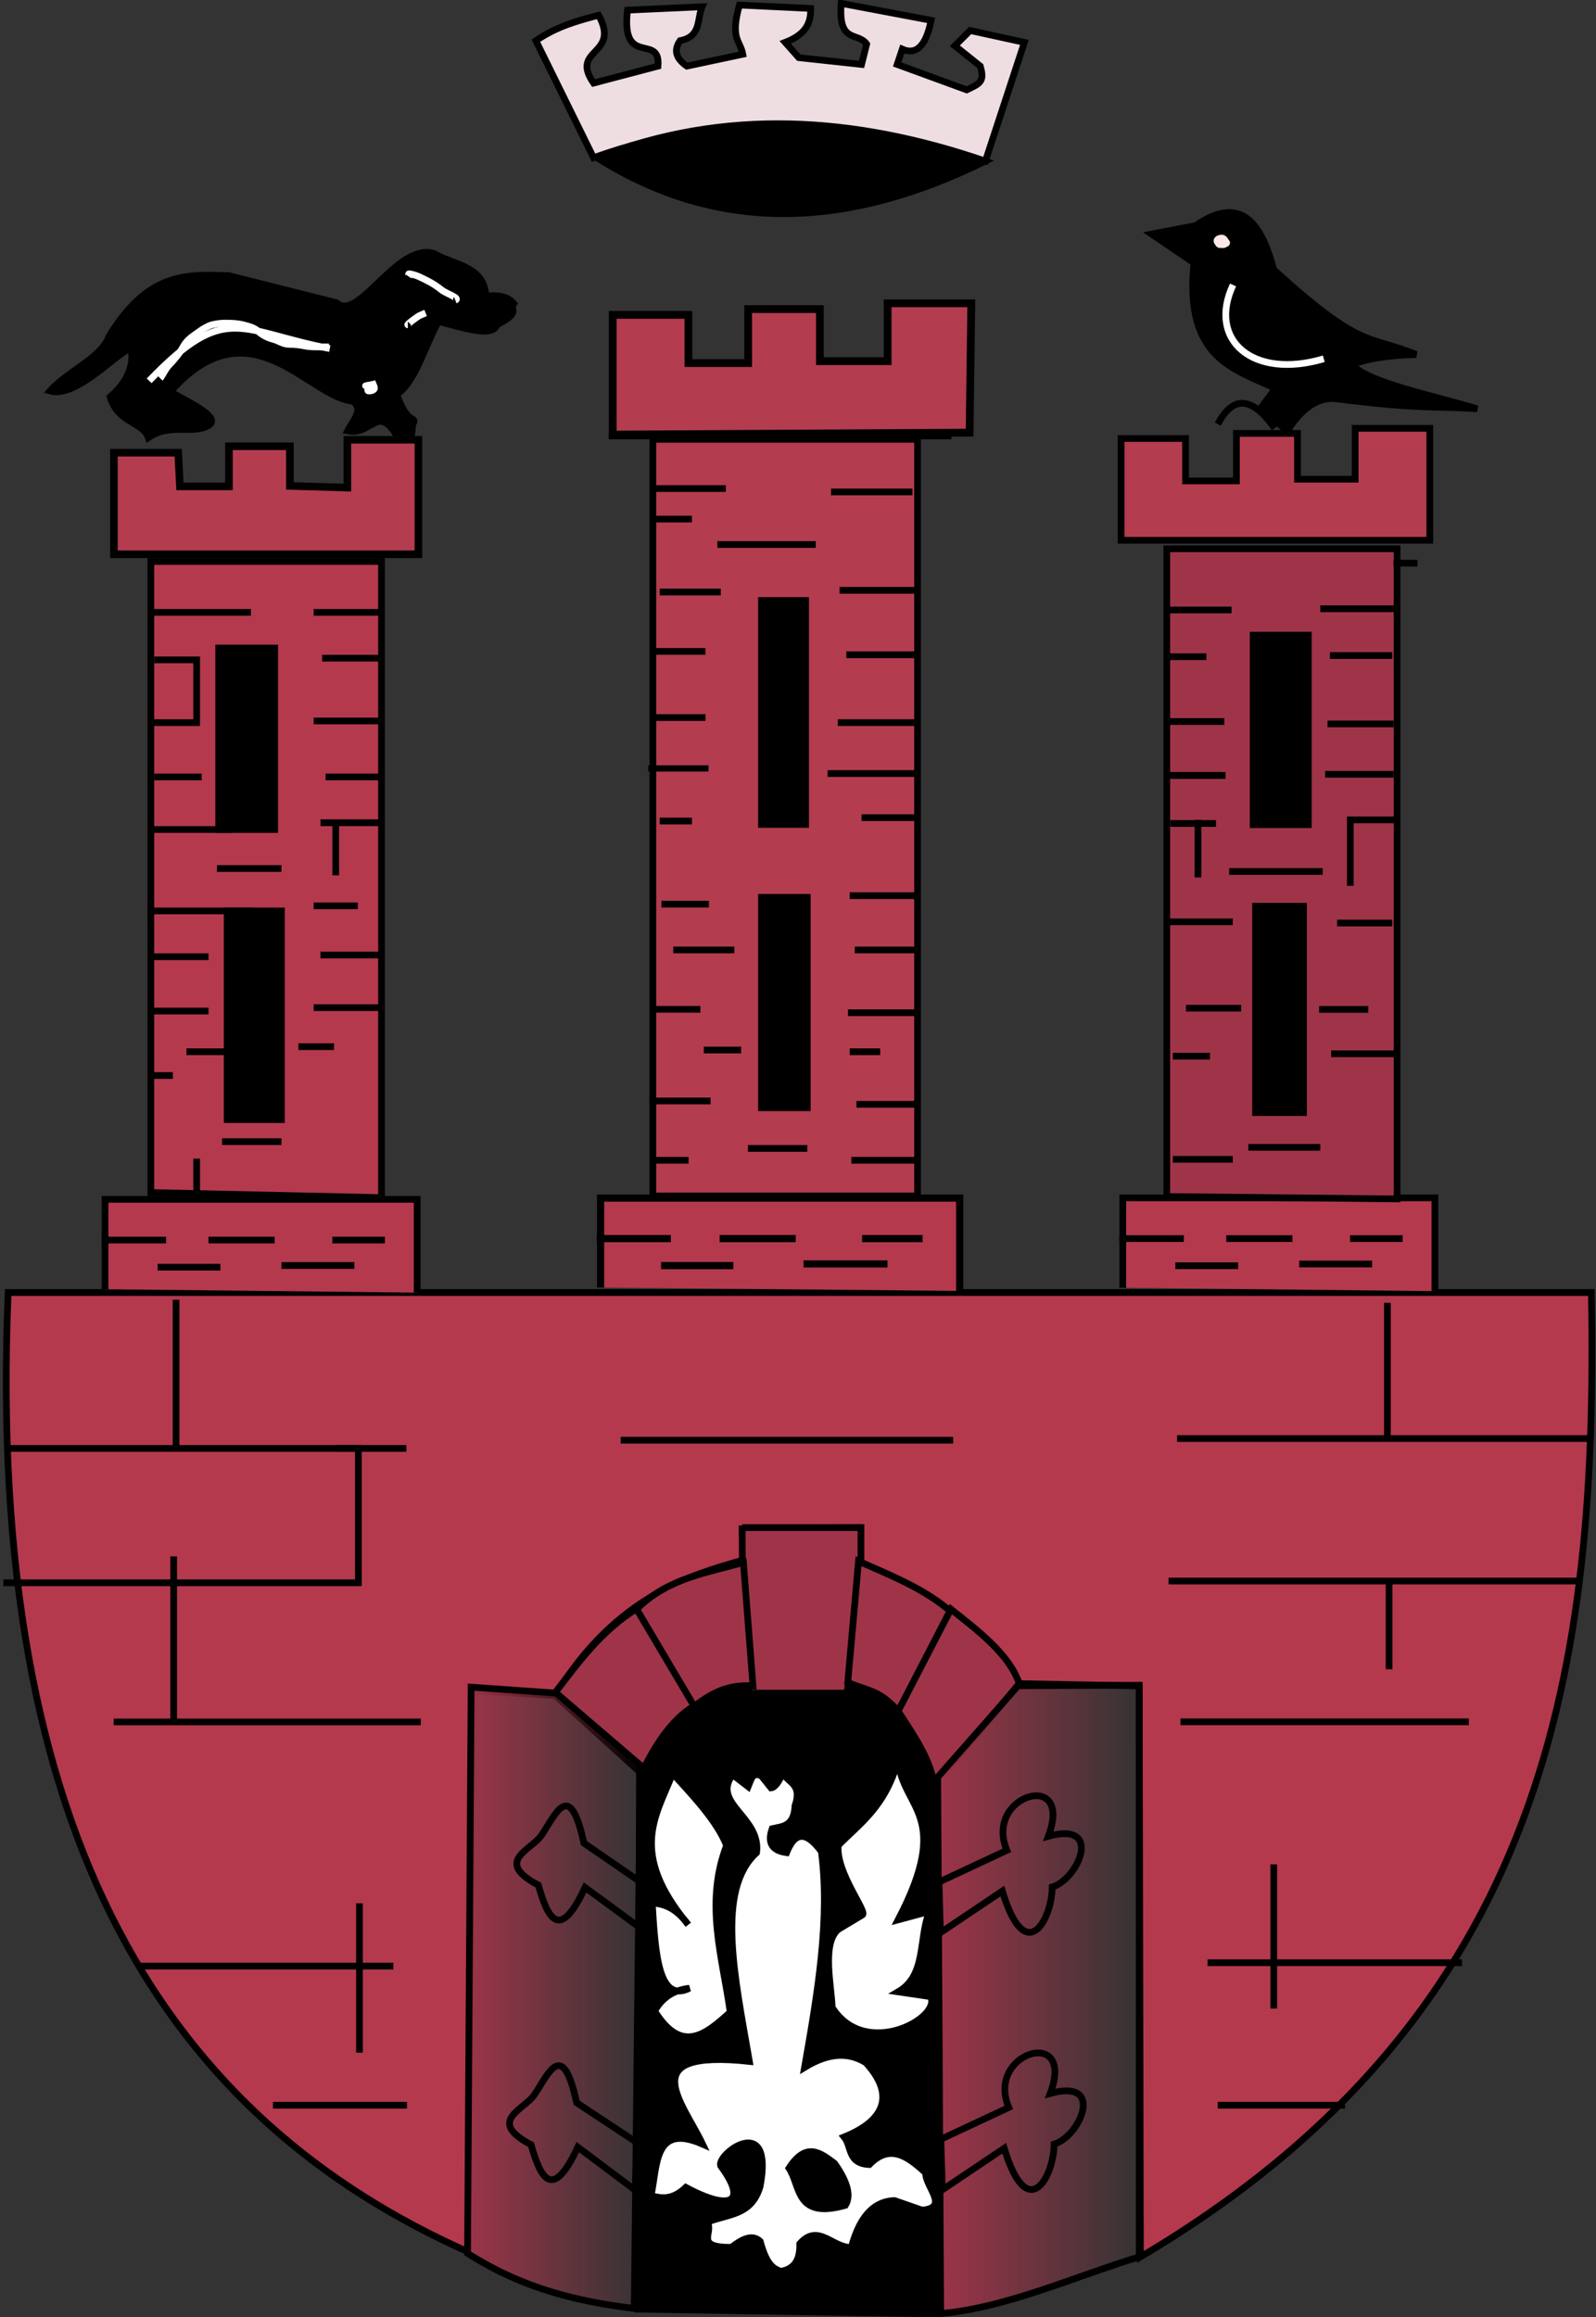 <?xml version="1.0" encoding="UTF-8" standalone="no"?>
<!-- Created with Inkscape (http://www.inkscape.org/) -->
<svg
   xmlns:dc="http://purl.org/dc/elements/1.1/"
   xmlns:cc="http://creativecommons.org/ns#"
   xmlns:rdf="http://www.w3.org/1999/02/22-rdf-syntax-ns#"
   xmlns:svg="http://www.w3.org/2000/svg"
   xmlns="http://www.w3.org/2000/svg"
   xmlns:xlink="http://www.w3.org/1999/xlink"
   xmlns:sodipodi="http://sodipodi.sourceforge.net/DTD/sodipodi-0.dtd"
   xmlns:inkscape="http://www.inkscape.org/namespaces/inkscape"
   width="237.615"
   height="344.968"
   id="svg2"
   sodipodi:version="0.32"
   inkscape:version="0.46"
   version="1.0"
   sodipodi:docname="Czest IIRP.svg"
   inkscape:output_extension="org.inkscape.output.svg.inkscape">
  <rect width="100%" height="100%" fill="#333333" stroke="none"/>
  <defs
     id="defs4">
    <linearGradient
       inkscape:collect="always"
       id="linearGradient3382">
      <stop
         style="stop-color:#9f3449;stop-opacity:1;"
         offset="0"
         id="stop3384" />
      <stop
         style="stop-color:#9f3449;stop-opacity:0;"
         offset="1"
         id="stop3386" />
    </linearGradient>
    <linearGradient
       id="linearGradient3374">
      <stop
         style="stop-color:#9f3449;stop-opacity:1;"
         offset="0"
         id="stop3376" />
      <stop
         style="stop-color:#9f3449;stop-opacity:0;"
         offset="1"
         id="stop3378" />
    </linearGradient>
    <inkscape:perspective
       sodipodi:type="inkscape:persp3d"
       inkscape:vp_x="0 : 526.18109 : 1"
       inkscape:vp_y="0 : 1000 : 0"
       inkscape:vp_z="744.09448 : 526.18109 : 1"
       inkscape:persp3d-origin="372.04724 : 350.78739 : 1"
       id="perspective10" />
    <inkscape:perspective
       id="perspective2390"
       inkscape:persp3d-origin="372.04724 : 350.78739 : 1"
       inkscape:vp_z="744.09448 : 526.18109 : 1"
       inkscape:vp_y="0 : 1000 : 0"
       inkscape:vp_x="0 : 526.18109 : 1"
       sodipodi:type="inkscape:persp3d" />
    <linearGradient
       inkscape:collect="always"
       xlink:href="#linearGradient3374"
       id="linearGradient3380"
       x1="85.036"
       y1="314.232"
       x2="111.75"
       y2="314.232"
       gradientUnits="userSpaceOnUse" />
    <linearGradient
       inkscape:collect="always"
       xlink:href="#linearGradient3382"
       id="linearGradient3388"
       x1="294.536"
       y1="474.805"
       x2="325.536"
       y2="474.805"
       gradientUnits="userSpaceOnUse" />
    <linearGradient
       inkscape:collect="always"
       xlink:href="#linearGradient3374"
       id="linearGradient3816"
       gradientUnits="userSpaceOnUse"
       x1="85.036"
       y1="314.232"
       x2="111.75"
       y2="314.232"
       gradientTransform="translate(-351.315,230.637)" />
    <linearGradient
       inkscape:collect="always"
       xlink:href="#linearGradient3382"
       id="linearGradient3818"
       gradientUnits="userSpaceOnUse"
       x1="294.536"
       y1="474.805"
       x2="325.536"
       y2="474.805"
       gradientTransform="translate(-490.815,70.346)" />
  </defs>
  <sodipodi:namedview
     id="base"
     pagecolor="#ffffff"
     bordercolor="#666666"
     borderopacity="1.0"
     gridtolerance="10000"
     guidetolerance="10"
     objecttolerance="10"
     inkscape:pageopacity="0.0"
     inkscape:pageshadow="2"
     inkscape:zoom="0.35"
     inkscape:cx="375"
     inkscape:cy="520"
     inkscape:document-units="px"
     inkscape:current-layer="layer1"
     showgrid="false" />
  <g
     inkscape:label="Layer 1"
     inkscape:groupmode="layer"
     id="layer1"
     transform="translate(335.386,-247.371)">
    <path
       sodipodi:type="arc"
       style="opacity:1;fill:#000000;fill-opacity:1;fill-rule:evenodd;stroke:#000000;stroke-width:1;stroke-miterlimit:11.7;stroke-dasharray:none;stroke-opacity:1"
       id="path3398"
       sodipodi:cx="131.78572"
       sodipodi:cy="300.03571"
       sodipodi:rx="0"
       sodipodi:ry="0.89285713"
       d="M 131.786,300.036 A 0,0.893 0 1 1 131.786,299.35"
       transform="translate(139.5,160.291)"
       sodipodi:start="0"
       sodipodi:end="5.4071272"
       sodipodi:open="true" />
    <path
       style="fill:#000000;fill-opacity:1;fill-rule:evenodd;stroke:#000000;stroke-width:1px;stroke-linecap:butt;stroke-linejoin:miter;stroke-opacity:1"
       d="M -240.366,591.125 L -195.724,591.839 L -196.259,512.285 C -199.482,501.311 -208.375,496.008 -214.474,487.91 C -223.213,495.068 -233.457,497.551 -240.188,510.946 L -240.366,591.125 z"
       id="path3410"
       sodipodi:nodetypes="cccccc" />
    <path
       style="fill:#b4394d;fill-opacity:1;fill-rule:evenodd;stroke:#000000;stroke-width:1px;stroke-linecap:butt;stroke-linejoin:miter;stroke-opacity:1"
       d="M -265.6,582.637 C -309.687,563.041 -337.591,522.084 -334.172,439.78 L -98.458,439.78 C -97.486,494.713 -104.541,547.215 -165.6,583.351 L -165.779,498.351 L -184.172,497.994 C -185.184,493.555 -197.317,483.898 -207.743,479.78 L -207.743,474.78 L -224.886,474.958 L -224.708,479.601 C -232.138,481.729 -243.62,484.777 -252.743,499.78 L -264.886,499.065 L -265.6,582.637 z"
       id="path3518"
       sodipodi:nodetypes="ccccccccccccc" />
    <path
       style="fill:none;fill-rule:evenodd;stroke:#000000;stroke-width:1px;stroke-linecap:butt;stroke-linejoin:miter;stroke-opacity:1"
       d="M -334.886,482.994 L -282.029,482.994 L -282.029,462.994 L -334.172,462.994 L -333.1,462.994"
       id="path3520" />
    <path
       style="fill:none;fill-rule:evenodd;stroke:#000000;stroke-width:1px;stroke-linecap:butt;stroke-linejoin:miter;stroke-opacity:1"
       d="M -309.172,440.851 L -309.172,463.351"
       id="path3522" />
    <path
       style="fill:none;fill-rule:evenodd;stroke:#000000;stroke-width:1px;stroke-linecap:butt;stroke-linejoin:miter;stroke-opacity:1"
       d="M -274.886,462.994 L -285.243,462.994"
       id="path3524" />
    <path
       style="fill:none;fill-rule:evenodd;stroke:#000000;stroke-width:1px;stroke-linecap:butt;stroke-linejoin:miter;stroke-opacity:1"
       d="M -309.529,479.065 L -309.529,503.351"
       id="path3526" />
    <path
       style="fill:none;fill-rule:evenodd;stroke:#000000;stroke-width:1px;stroke-linecap:butt;stroke-linejoin:miter;stroke-opacity:1"
       d="M -318.458,503.708 L -272.743,503.708"
       id="path3528" />
    <path
       style="fill:none;fill-rule:evenodd;stroke:#000000;stroke-width:1px;stroke-linecap:butt;stroke-linejoin:miter;stroke-opacity:1"
       d="M -314.949,540.058 L -276.816,540.058"
       id="path3530" />
    <path
       style="fill:none;fill-rule:evenodd;stroke:#000000;stroke-width:1px;stroke-linecap:butt;stroke-linejoin:miter;stroke-opacity:1"
       d="M -281.867,530.714 L -281.867,552.937"
       id="path3532" />
    <path
       style="fill:none;fill-rule:evenodd;stroke:#000000;stroke-width:1px;stroke-linecap:butt;stroke-linejoin:miter;stroke-opacity:1"
       d="M -294.746,560.766 L -274.796,560.766"
       id="path3534" />
    <path
       style="fill:none;fill-rule:evenodd;stroke:#000000;stroke-width:1px;stroke-linecap:butt;stroke-linejoin:miter;stroke-opacity:1"
       d="M -242.976,461.771 L -193.478,461.771"
       id="path3536" />
    <path
       style="fill:none;fill-rule:evenodd;stroke:#000000;stroke-width:1px;stroke-linecap:butt;stroke-linejoin:miter;stroke-opacity:1"
       d="M -98.271,461.519 L -160.143,461.519"
       id="path3538" />
    <path
       style="fill:none;fill-rule:evenodd;stroke:#000000;stroke-width:1px;stroke-linecap:butt;stroke-linejoin:miter;stroke-opacity:1"
       d="M -161.406,482.732 L -99.787,482.732"
       id="path3540" />
    <path
       style="fill:none;fill-rule:evenodd;stroke:#000000;stroke-width:1px;stroke-linecap:butt;stroke-linejoin:miter;stroke-opacity:1"
       d="M -159.638,503.692 L -116.707,503.692"
       id="path3542" />
    <path
       style="fill:none;fill-rule:evenodd;stroke:#000000;stroke-width:1px;stroke-linecap:butt;stroke-linejoin:miter;stroke-opacity:1"
       d="M -128.576,495.864 L -128.576,482.479"
       id="path3544" />
    <path
       style="fill:none;fill-rule:evenodd;stroke:#000000;stroke-width:1px;stroke-linecap:butt;stroke-linejoin:miter;stroke-opacity:1"
       d="M -128.829,461.266 L -128.829,441.316"
       id="path3546" />
    <path
       style="fill:none;fill-rule:evenodd;stroke:#000000;stroke-width:1px;stroke-linecap:butt;stroke-linejoin:miter;stroke-opacity:1"
       d="M -145.749,524.906 L -145.749,546.371"
       id="path3548" />
    <path
       style="fill:none;fill-rule:evenodd;stroke:#000000;stroke-width:1px;stroke-linecap:butt;stroke-linejoin:miter;stroke-opacity:1"
       d="M -155.598,539.553 L -117.717,539.553"
       id="path3550" />
    <path
       style="fill:none;fill-rule:evenodd;stroke:#000000;stroke-width:1px;stroke-linecap:butt;stroke-linejoin:miter;stroke-opacity:1"
       d="M -154.082,560.766 L -135.142,560.766"
       id="path3552" />
    <path
       style="fill:#b4394d;fill-opacity:1;fill-rule:evenodd;stroke:#000000;stroke-width:1px;stroke-linecap:butt;stroke-linejoin:miter;stroke-opacity:1"
       d="M -319.747,439.295 L -319.747,425.911 L -273.28,425.911 L -273.28,439.8"
       id="path3554" />
    <path
       style="fill:none;fill-rule:evenodd;stroke:#000000;stroke-width:1px;stroke-linecap:butt;stroke-linejoin:miter;stroke-opacity:1"
       d="M -320.252,431.972 L -310.656,431.972"
       id="path3556" />
    <path
       style="fill:none;fill-rule:evenodd;stroke:#000000;stroke-width:1px;stroke-linecap:butt;stroke-linejoin:miter;stroke-opacity:1"
       d="M -304.343,431.972 L -294.494,431.972"
       id="path3558" />
    <path
       style="fill:none;fill-rule:evenodd;stroke:#000000;stroke-width:1px;stroke-linecap:butt;stroke-linejoin:miter;stroke-opacity:1"
       d="M -285.907,431.972 L -278.079,431.972"
       id="path3560" />
    <path
       style="fill:none;fill-rule:evenodd;stroke:#000000;stroke-width:1px;stroke-linecap:butt;stroke-linejoin:miter;stroke-opacity:1"
       d="M -293.483,435.76 L -282.624,435.76"
       id="path3562" />
    <path
       style="fill:none;fill-rule:evenodd;stroke:#000000;stroke-width:1px;stroke-linecap:butt;stroke-linejoin:miter;stroke-opacity:1"
       d="M -311.919,436.012 L -302.575,436.012"
       id="path3564" />
    <path
       style="fill:#b4394d;fill-opacity:1;fill-rule:evenodd;stroke:#000000;stroke-width:1px;stroke-linecap:butt;stroke-linejoin:miter;stroke-opacity:1"
       d="M -312.929,424.901 L -312.929,330.956 L -278.584,330.956 L -278.584,425.658 L -312.929,424.901 z"
       id="path3566" />
    <rect
       style="opacity:1;fill:#000000;fill-opacity:1;fill-rule:evenodd;stroke:#000000;stroke-width:1;stroke-miterlimit:11.7;stroke-dasharray:none;stroke-opacity:1"
       id="rect3568"
       width="8.334"
       height="27.022"
       x="-302.827"
       y="343.836" />
    <rect
       style="opacity:1;fill:#000000;fill-opacity:1;fill-rule:evenodd;stroke:#000000;stroke-width:1;stroke-miterlimit:11.7;stroke-dasharray:none;stroke-opacity:1"
       id="rect3570"
       width="8.081"
       height="31.062"
       x="-301.565"
       y="382.979" />
    <path
       style="fill:none;fill-rule:evenodd;stroke:#000000;stroke-width:1px;stroke-linecap:butt;stroke-linejoin:miter;stroke-opacity:1"
       d="M -297.777,382.979 L -313.434,382.979"
       id="path3572" />
    <path
       style="fill:none;fill-rule:evenodd;stroke:#000000;stroke-width:1px;stroke-linecap:butt;stroke-linejoin:miter;stroke-opacity:1"
       d="M -312.676,389.798 L -304.343,389.798"
       id="path3574" />
    <path
       style="fill:none;fill-rule:evenodd;stroke:#000000;stroke-width:1px;stroke-linecap:butt;stroke-linejoin:miter;stroke-opacity:1"
       d="M -304.343,397.879 L -312.929,397.879"
       id="path3576" />
    <path
       style="fill:none;fill-rule:evenodd;stroke:#000000;stroke-width:1px;stroke-linecap:butt;stroke-linejoin:miter;stroke-opacity:1"
       d="M -307.626,403.94 L -301.565,403.94"
       id="path3578" />
    <path
       style="fill:none;fill-rule:evenodd;stroke:#000000;stroke-width:1px;stroke-linecap:butt;stroke-linejoin:miter;stroke-opacity:1"
       d="M -302.322,417.324 L -293.483,417.324"
       id="path3580" />
    <path
       style="fill:none;fill-rule:evenodd;stroke:#000000;stroke-width:1px;stroke-linecap:butt;stroke-linejoin:miter;stroke-opacity:1"
       d="M -306.11,425.153 L -306.11,419.85"
       id="path3582" />
    <path
       style="fill:none;fill-rule:evenodd;stroke:#000000;stroke-width:1px;stroke-linecap:butt;stroke-linejoin:miter;stroke-opacity:1"
       d="M -312.929,407.475 L -309.646,407.475"
       id="path3584" />
    <path
       style="fill:none;fill-rule:evenodd;stroke:#000000;stroke-width:1px;stroke-linecap:butt;stroke-linejoin:miter;stroke-opacity:1"
       d="M -290.958,403.182 L -285.655,403.182"
       id="path3586" />
    <path
       style="fill:none;fill-rule:evenodd;stroke:#000000;stroke-width:1px;stroke-linecap:butt;stroke-linejoin:miter;stroke-opacity:1"
       d="M -288.685,397.374 L -278.836,397.374"
       id="path3588" />
    <path
       style="fill:none;fill-rule:evenodd;stroke:#000000;stroke-width:1px;stroke-linecap:butt;stroke-linejoin:miter;stroke-opacity:1"
       d="M -278.836,389.545 L -287.675,389.545"
       id="path3590" />
    <path
       style="fill:none;fill-rule:evenodd;stroke:#000000;stroke-width:1px;stroke-linecap:butt;stroke-linejoin:miter;stroke-opacity:1"
       d="M -288.685,382.222 L -282.119,382.222"
       id="path3592" />
    <path
       style="fill:none;fill-rule:evenodd;stroke:#000000;stroke-width:1px;stroke-linecap:butt;stroke-linejoin:miter;stroke-opacity:1"
       d="M -303.08,376.666 L -293.483,376.666"
       id="path3594" />
    <path
       style="fill:none;fill-rule:evenodd;stroke:#000000;stroke-width:1px;stroke-linecap:butt;stroke-linejoin:miter;stroke-opacity:1"
       d="M -285.402,377.676 L -285.402,369.847"
       id="path3596" />
    <path
       style="fill:none;fill-rule:evenodd;stroke:#000000;stroke-width:1px;stroke-linecap:butt;stroke-linejoin:miter;stroke-opacity:1"
       d="M -287.675,369.847 L -278.836,369.847"
       id="path3598" />
    <path
       style="fill:none;fill-rule:evenodd;stroke:#000000;stroke-width:1px;stroke-linecap:butt;stroke-linejoin:miter;stroke-opacity:1"
       d="M -286.917,363.029 L -278.836,363.029"
       id="path3600" />
    <path
       style="fill:none;fill-rule:evenodd;stroke:#000000;stroke-width:1px;stroke-linecap:butt;stroke-linejoin:miter;stroke-opacity:1"
       d="M -288.685,354.695 L -278.331,354.695"
       id="path3602" />
    <path
       style="fill:none;fill-rule:evenodd;stroke:#000000;stroke-width:1px;stroke-linecap:butt;stroke-linejoin:miter;stroke-opacity:1"
       d="M -287.423,345.351 L -278.584,345.351"
       id="path3604" />
    <path
       style="fill:none;fill-rule:evenodd;stroke:#000000;stroke-width:1px;stroke-linecap:butt;stroke-linejoin:miter;stroke-opacity:1"
       d="M -288.685,338.533 L -278.584,338.533"
       id="path3606" />
    <path
       style="fill:none;fill-rule:evenodd;stroke:#000000;stroke-width:1px;stroke-linecap:butt;stroke-linejoin:miter;stroke-opacity:1"
       d="M -312.676,338.533 L -298.029,338.533"
       id="path3608" />
    <path
       style="fill:none;fill-rule:evenodd;stroke:#000000;stroke-width:1px;stroke-linecap:butt;stroke-linejoin:miter;stroke-opacity:1"
       d="M -312.424,345.604 L -306.11,345.604 L -306.11,354.948 L -312.676,354.948"
       id="path3610" />
    <path
       style="fill:none;fill-rule:evenodd;stroke:#000000;stroke-width:1px;stroke-linecap:butt;stroke-linejoin:miter;stroke-opacity:1"
       d="M -312.424,363.029 L -305.353,363.029"
       id="path3612" />
    <path
       style="fill:none;fill-rule:evenodd;stroke:#000000;stroke-width:1px;stroke-linecap:butt;stroke-linejoin:miter;stroke-opacity:1"
       d="M -300.807,370.857 L -312.929,370.857"
       id="path3614" />
    <path
       style="fill:#b4394d;fill-opacity:1;fill-rule:evenodd;stroke:#000000;stroke-width:1px;stroke-linecap:butt;stroke-linejoin:miter;stroke-opacity:1"
       d="M -168.224,439.076 L -168.224,425.692 L -121.757,425.692 L -121.757,439.581"
       id="path3616" />
    <path
       style="fill:none;fill-rule:evenodd;stroke:#000000;stroke-width:1px;stroke-linecap:butt;stroke-linejoin:miter;stroke-opacity:1"
       d="M -168.729,431.753 L -159.133,431.753"
       id="path3618" />
    <path
       style="fill:none;fill-rule:evenodd;stroke:#000000;stroke-width:1px;stroke-linecap:butt;stroke-linejoin:miter;stroke-opacity:1"
       d="M -152.819,431.753 L -142.97,431.753"
       id="path3620" />
    <path
       style="fill:none;fill-rule:evenodd;stroke:#000000;stroke-width:1px;stroke-linecap:butt;stroke-linejoin:miter;stroke-opacity:1"
       d="M -134.384,431.753 L -126.555,431.753"
       id="path3622" />
    <path
       style="fill:none;fill-rule:evenodd;stroke:#000000;stroke-width:1px;stroke-linecap:butt;stroke-linejoin:miter;stroke-opacity:1"
       d="M -141.96,435.541 L -131.101,435.541"
       id="path3624" />
    <path
       style="fill:none;fill-rule:evenodd;stroke:#000000;stroke-width:1px;stroke-linecap:butt;stroke-linejoin:miter;stroke-opacity:1"
       d="M -160.396,435.793 L -151.052,435.793"
       id="path3626" />
    <path
       style="fill:#b4394d;fill-opacity:1;fill-rule:evenodd;stroke:#000000;stroke-width:1.07px;stroke-linecap:butt;stroke-linejoin:miter;stroke-opacity:1"
       d="M -245.97,439.044 L -245.97,425.727 L -192.506,425.727 L -192.506,439.546"
       id="path3628" />
    <path
       style="fill:none;fill-rule:evenodd;stroke:#000000;stroke-width:1.07px;stroke-linecap:butt;stroke-linejoin:miter;stroke-opacity:1"
       d="M -246.551,431.757 L -235.51,431.757"
       id="path3630" />
    <path
       style="fill:none;fill-rule:evenodd;stroke:#000000;stroke-width:1.07px;stroke-linecap:butt;stroke-linejoin:miter;stroke-opacity:1"
       d="M -228.246,431.757 L -216.914,431.757"
       id="path3632" />
    <path
       style="fill:none;fill-rule:evenodd;stroke:#000000;stroke-width:1.07px;stroke-linecap:butt;stroke-linejoin:miter;stroke-opacity:1"
       d="M -207.035,431.757 L -198.027,431.757"
       id="path3634" />
    <path
       style="fill:none;fill-rule:evenodd;stroke:#000000;stroke-width:1.07px;stroke-linecap:butt;stroke-linejoin:miter;stroke-opacity:1"
       d="M -215.752,435.526 L -203.257,435.526"
       id="path3636" />
    <path
       style="fill:none;fill-rule:evenodd;stroke:#000000;stroke-width:1.07px;stroke-linecap:butt;stroke-linejoin:miter;stroke-opacity:1"
       d="M -236.963,435.777 L -226.212,435.777"
       id="path3638" />
    <path
       style="fill:#9f3449;fill-opacity:1;fill-rule:evenodd;stroke:#000000;stroke-width:1px;stroke-linecap:butt;stroke-linejoin:miter;stroke-opacity:1"
       d="M -161.672,425.494 L -161.672,329.065 L -127.386,329.065 L -127.386,425.851 L -161.672,425.494 z"
       id="path3640" />
    <rect
       style="opacity:1;fill:#000000;fill-opacity:1;fill-rule:evenodd;stroke:#000000;stroke-width:1;stroke-miterlimit:11.7;stroke-dasharray:none;stroke-opacity:1"
       id="rect3642"
       width="8.214"
       height="28.214"
       x="-148.815"
       y="341.922" />
    <rect
       style="opacity:1;fill:#000000;fill-opacity:1;fill-rule:evenodd;stroke:#000000;stroke-width:1;stroke-miterlimit:11.7;stroke-dasharray:none;stroke-opacity:1"
       id="rect3644"
       width="7.143"
       height="30.714"
       x="-148.458"
       y="382.28" />
    <path
       style="fill:none;fill-rule:evenodd;stroke:#000000;stroke-width:1px;stroke-linecap:butt;stroke-linejoin:miter;stroke-opacity:1"
       d="M -149.529,418.172 L -138.815,418.172"
       id="path3646" />
    <path
       style="fill:none;fill-rule:evenodd;stroke:#000000;stroke-width:1px;stroke-linecap:butt;stroke-linejoin:miter;stroke-opacity:1"
       d="M -151.85,419.958 L -160.779,419.958"
       id="path3648" />
    <path
       style="fill:none;fill-rule:evenodd;stroke:#000000;stroke-width:1px;stroke-linecap:butt;stroke-linejoin:miter;stroke-opacity:1"
       d="M -160.779,404.601 L -155.243,404.601"
       id="path3650" />
    <path
       style="fill:none;fill-rule:evenodd;stroke:#000000;stroke-width:1px;stroke-linecap:butt;stroke-linejoin:miter;stroke-opacity:1"
       d="M -137.208,404.244 L -127.565,404.244"
       id="path3652" />
    <path
       style="fill:none;fill-rule:evenodd;stroke:#000000;stroke-width:1px;stroke-linecap:butt;stroke-linejoin:miter;stroke-opacity:1"
       d="M -131.672,397.637 L -138.993,397.637"
       id="path3654" />
    <path
       style="fill:none;fill-rule:evenodd;stroke:#000000;stroke-width:1px;stroke-linecap:butt;stroke-linejoin:miter;stroke-opacity:1"
       d="M -150.6,397.458 L -158.815,397.458"
       id="path3656" />
    <path
       style="fill:none;fill-rule:evenodd;stroke:#000000;stroke-width:1px;stroke-linecap:butt;stroke-linejoin:miter;stroke-opacity:1"
       d="M -161.493,384.601 L -151.85,384.601"
       id="path3658" />
    <path
       style="fill:none;fill-rule:evenodd;stroke:#000000;stroke-width:1px;stroke-linecap:butt;stroke-linejoin:miter;stroke-opacity:1"
       d="M -136.315,384.78 L -128.1,384.78"
       id="path3660" />
    <path
       style="fill:none;fill-rule:evenodd;stroke:#000000;stroke-width:1px;stroke-linecap:butt;stroke-linejoin:miter;stroke-opacity:1"
       d="M -138.458,377.101 L -152.386,377.101"
       id="path3662" />
    <path
       style="fill:none;fill-rule:evenodd;stroke:#000000;stroke-width:1px;stroke-linecap:butt;stroke-linejoin:miter;stroke-opacity:1"
       d="M -157.029,377.994 L -157.029,369.422 L -157.029,369.422"
       id="path3664" />
    <path
       style="fill:none;fill-rule:evenodd;stroke:#000000;stroke-width:1px;stroke-linecap:butt;stroke-linejoin:miter;stroke-opacity:1"
       d="M -154.35,369.958 L -161.136,369.958"
       id="path3666" />
    <path
       style="fill:none;fill-rule:evenodd;stroke:#000000;stroke-width:1px;stroke-linecap:butt;stroke-linejoin:miter;stroke-opacity:1"
       d="M -161.493,362.815 L -153.1,362.815 L -152.922,362.815"
       id="path3668" />
    <path
       style="fill:none;fill-rule:evenodd;stroke:#000000;stroke-width:1px;stroke-linecap:butt;stroke-linejoin:miter;stroke-opacity:1"
       d="M -134.35,379.244 L -134.35,369.422 L -127.565,369.422"
       id="path3670" />
    <path
       style="fill:none;fill-rule:evenodd;stroke:#000000;stroke-width:1px;stroke-linecap:butt;stroke-linejoin:miter;stroke-opacity:1"
       d="M -127.922,362.637 L -138.1,362.637"
       id="path3672" />
    <path
       style="fill:none;fill-rule:evenodd;stroke:#000000;stroke-width:1px;stroke-linecap:butt;stroke-linejoin:miter;stroke-opacity:1"
       d="M -153.458,362.815 L -161.315,362.815"
       id="path3674" />
    <path
       style="fill:none;fill-rule:evenodd;stroke:#000000;stroke-width:1px;stroke-linecap:butt;stroke-linejoin:miter;stroke-opacity:1"
       d="M -161.315,354.78 L -153.1,354.78"
       id="path3676" />
    <path
       style="fill:none;fill-rule:evenodd;stroke:#000000;stroke-width:1px;stroke-linecap:butt;stroke-linejoin:miter;stroke-opacity:1"
       d="M -137.743,355.137 L -127.922,355.137"
       id="path3678" />
    <path
       style="fill:none;fill-rule:evenodd;stroke:#000000;stroke-width:1px;stroke-linecap:butt;stroke-linejoin:miter;stroke-opacity:1"
       d="M -128.1,344.958 L -137.386,344.958"
       id="path3680" />
    <path
       style="fill:none;fill-rule:evenodd;stroke:#000000;stroke-width:1px;stroke-linecap:butt;stroke-linejoin:miter;stroke-opacity:1"
       d="M -155.779,345.137 L -161.672,345.137"
       id="path3682" />
    <path
       style="fill:none;fill-rule:evenodd;stroke:#000000;stroke-width:1px;stroke-linecap:butt;stroke-linejoin:miter;stroke-opacity:1"
       d="M -161.315,338.172 L -152.029,338.172"
       id="path3684" />
    <path
       style="fill:none;fill-rule:evenodd;stroke:#000000;stroke-width:1px;stroke-linecap:butt;stroke-linejoin:miter;stroke-opacity:1"
       d="M -138.815,337.994 L -127.743,337.994"
       id="path3686" />
    <path
       style="fill:none;fill-rule:evenodd;stroke:#000000;stroke-width:1px;stroke-linecap:butt;stroke-linejoin:miter;stroke-opacity:1"
       d="M -127.922,331.208 L -124.35,331.208"
       id="path3688" />
    <path
       style="fill:none;fill-rule:evenodd;stroke:#000000;stroke-width:1px;stroke-linecap:butt;stroke-linejoin:miter;stroke-opacity:1"
       d="M -122.386,327.637 L -168.636,327.637"
       id="path3690" />
    <path
       style="fill:#9f3449;fill-opacity:1;fill-rule:evenodd;stroke:#000000;stroke-width:1px;stroke-linecap:butt;stroke-linejoin:miter;stroke-opacity:1"
       d="M -224.886,474.958 L -224.866,479.618 L -223.904,499.422 L -209.261,499.422 L -207.208,479.601 L -207.208,474.78 L -224.886,474.78"
       id="path3692"
       sodipodi:nodetypes="ccccccc" />
    <path
       style="fill:#9f3449;fill-opacity:1;fill-rule:evenodd;stroke:#000000;stroke-width:1px;stroke-linecap:butt;stroke-linejoin:miter;stroke-opacity:1"
       d="M -252.922,499.601 L -239.886,511.387 C -237.556,506.416 -234.763,502.712 -231.493,501.03 L -240.422,486.744 C -245.873,490.066 -249.312,494.898 -252.922,499.601 z"
       id="path3694"
       sodipodi:nodetypes="ccccc" />
    <path
       style="fill:#9f3449;fill-opacity:1;fill-rule:evenodd;stroke:#000000;stroke-width:1px;stroke-linecap:butt;stroke-linejoin:miter;stroke-opacity:1"
       d="M -232.029,501.387 C -229.318,499.325 -226.923,498.08 -223.279,498.351 L -224.708,479.958 C -229.888,481.49 -235.874,482.21 -240.6,486.922 L -232.029,501.387 z"
       id="path3696"
       sodipodi:nodetypes="ccccc" />
    <path
       style="fill:#9f3449;fill-opacity:1;fill-rule:evenodd;stroke:#000000;stroke-width:1px;stroke-linecap:butt;stroke-linejoin:miter;stroke-opacity:1"
       d="M -209.172,497.815 C -206.025,499.208 -204.505,498.808 -201.315,502.458 L -193.636,487.458 C -197.624,483.917 -202.662,481.949 -207.565,479.78 L -209.172,497.815 z"
       id="path3698"
       sodipodi:nodetypes="ccccc" />
    <path
       style="fill:#9f3449;fill-opacity:1;fill-rule:evenodd;stroke:#000000;stroke-width:1px;stroke-linecap:butt;stroke-linejoin:miter;stroke-opacity:1"
       d="M -201.672,502.101 C -199.5,505.472 -196.731,509.363 -196.315,513.172 L -183.636,497.994 C -185.141,493.674 -189.531,490.316 -193.815,486.922 L -201.672,502.101 z"
       id="path3700"
       sodipodi:nodetypes="ccccc" />
    <path
       style="fill:url(#linearGradient3816);fill-opacity:1;fill-rule:evenodd;stroke:#000000;stroke-width:1px;stroke-linecap:butt;stroke-linejoin:miter;stroke-opacity:1"
       d="M -265.243,498.53 L -252.565,499.422 L -240.065,510.137 L -240.958,591.03 C -249.41,589.961 -257.327,588.167 -265.779,582.815 L -265.243,498.53 z"
       id="path3702"
       sodipodi:nodetypes="cccccc" />
    <path
       style="fill:none;fill-rule:evenodd;stroke:#000000;stroke-width:1px;stroke-linecap:butt;stroke-linejoin:miter;stroke-opacity:1"
       d="M -240.243,534.244 L -248.279,528.351 C -252.069,536.454 -253.803,533.045 -255.243,527.994 C -262.013,524.397 -256.171,522.791 -254.708,520.494 C -252.624,517.411 -250.541,512.07 -248.458,521.744 L -239.886,527.637 L -240.243,534.244 z"
       id="path3704"
       sodipodi:nodetypes="ccccccc" />
    <path
       style="fill:none;fill-rule:evenodd;stroke:#000000;stroke-width:1px;stroke-linecap:butt;stroke-linejoin:miter;stroke-opacity:1"
       d="M -240.785,573.434 L -249.356,567.006 C -253.146,575.108 -254.88,571.7 -256.321,566.649 C -263.091,563.052 -257.249,561.446 -255.785,559.149 C -253.702,556.066 -251.618,550.725 -249.535,560.399 L -240.606,566.292 L -240.785,573.434 z"
       id="path3706"
       sodipodi:nodetypes="ccccccc" />
    <path
       style="fill:url(#linearGradient3818);fill-opacity:1;fill-rule:evenodd;stroke:#000000;stroke-width:1px;stroke-linecap:butt;stroke-linejoin:miter;stroke-opacity:1"
       d="M -165.779,498.249 L -183.815,498.319 L -195.779,511.931 L -195.333,591.785 C -185.511,590.912 -175.6,586.333 -165.779,583.342 L -165.779,498.249 z"
       id="path3708"
       sodipodi:nodetypes="cccccc" />
    <path
       style="fill:none;fill-rule:evenodd;stroke:#000000;stroke-width:1px;stroke-linecap:butt;stroke-linejoin:miter;stroke-opacity:1"
       d="M -195.588,527.545 L -185.479,522.821 C -188.978,514.589 -175.462,510.575 -179.312,520.733 C -171.077,518.415 -174.801,527.094 -178.73,528.283 C -178.761,533.095 -182.692,540.388 -186.156,528.886 L -195.373,535.08 L -195.588,527.545 z"
       id="path3710"
       sodipodi:nodetypes="ccccccc" />
    <path
       style="fill:none;fill-rule:evenodd;stroke:#000000;stroke-width:1px;stroke-linecap:butt;stroke-linejoin:miter;stroke-opacity:1"
       d="M -195.308,565.829 L -185.199,561.105 C -188.699,552.873 -175.182,548.859 -179.032,559.017 C -170.797,556.699 -174.522,565.378 -178.45,566.567 C -178.481,571.379 -182.412,578.673 -185.876,567.17 L -195.094,573.365 L -195.308,565.829 z"
       id="path3712"
       sodipodi:nodetypes="ccccccc" />
    <path
       style="fill:#ffffff;fill-opacity:1;fill-rule:evenodd;stroke:#000000;stroke-width:1px;stroke-linecap:butt;stroke-linejoin:miter;stroke-opacity:1"
       d="M -226.672,546.922 C -230.264,550.169 -233.864,553.271 -237.922,546.744 C -236.708,544.587 -234.908,543.605 -232.743,543.351 C -237.379,545.635 -237.826,538.148 -238.279,530.672 C -236.493,530.782 -234.708,531.414 -232.922,533.887 C -241.927,523.094 -237.646,517.616 -235.243,511.387 C -231.972,514.958 -228.627,518.53 -227.208,522.101 C -230.52,530.724 -227.805,538.744 -226.672,546.922 z"
       id="path3714"
       sodipodi:nodetypes="cccccccc" />
    <path
       style="fill:#ffffff;fill-opacity:1;fill-rule:evenodd;stroke:#000000;stroke-width:1px;stroke-linecap:butt;stroke-linejoin:miter;stroke-opacity:1"
       d="M -211.493,546.208 C -206.532,554.048 -195.148,547.743 -196.85,544.601 L -201.672,543.887 C -197.438,541.432 -198.654,536.117 -197.029,531.922 L -201.672,533.172 C -193.448,517.424 -201.029,516.726 -201.672,509.422 C -203.624,516.379 -207.3,518.74 -210.6,522.101 C -210.919,526.292 -206.062,532.119 -207.029,532.458 L -210.6,534.601 C -213.075,536.728 -211.577,543.034 -211.493,546.208 z"
       id="path3716"
       sodipodi:nodetypes="cccccccccc" />
    <path
       style="fill:#ffffff;fill-opacity:1;fill-rule:evenodd;stroke:#000000;stroke-width:1px;stroke-linecap:butt;stroke-linejoin:miter;stroke-opacity:1"
       d="M -222.743,523.172 C -228.877,528.716 -225.966,541.796 -223.815,554.244 C -241.114,552.409 -233.799,560.24 -230.779,566.565 C -238.07,563.379 -237.487,569.754 -238.458,574.244 C -236.892,574.629 -235.311,574.939 -233.279,572.994 C -226.621,576.573 -224.013,575.296 -228.1,569.78 C -228.701,567.979 -220.128,561.688 -222.208,572.815 C -223.485,577.246 -226.975,576.913 -230.065,578.172 C -229.117,579.83 -232.084,581.953 -226.493,581.922 C -224.869,580.649 -223.358,579.938 -222.208,581.03 C -221.196,584.706 -220.184,585.064 -219.172,585.494 C -217.345,585.217 -216.239,584.041 -216.315,581.387 C -213.577,578.241 -211.374,582.076 -208.636,581.922 C -207.238,576.697 -204.821,575.036 -202.208,574.958 L -198.1,576.387 C -193.938,576.022 -197.664,572.897 -197.565,570.851 C -200.195,568.424 -202.86,566.413 -205.958,569.601 C -209.251,569.458 -208.537,566.911 -209.708,565.494 C -202.388,562.538 -202.948,558.242 -206.493,554.422 C -208.891,552.959 -211.777,552.799 -215.6,555.137 C -213.665,544.108 -211.777,533.092 -213.1,522.994 C -215.627,519.585 -217.176,520.411 -218.279,523.172 C -220.35,522.886 -221.207,521.791 -220.422,519.601 C -218.904,519.243 -217.176,519.307 -217.029,516.208 C -215.855,512.773 -218.205,512.861 -218.815,511.208 C -219.41,512.654 -220.005,513.47 -220.6,513.53 L -222.029,511.744 C -223.389,511.107 -223.518,512.218 -223.993,513.351 L -226.315,511.565 C -229.527,515.874 -222.038,517.856 -222.743,523.172 z"
       id="path3718"
       sodipodi:nodetypes="cccccccccccccccccccccccccccccc" />
    <path
       style="fill:#000000;fill-opacity:1;fill-rule:evenodd;stroke:#000000;stroke-width:1px;stroke-linecap:butt;stroke-linejoin:miter;stroke-opacity:1"
       d="M -209.529,575.672 C -208.659,574.292 -209.149,572.231 -211.136,569.422 C -213.247,567.848 -215.347,566.146 -217.922,570.137 C -216.139,572.841 -217,577.781 -209.529,575.672 z"
       id="path3720"
       sodipodi:nodetypes="cccc" />
    <path
       style="fill:#b33c4e;fill-opacity:1;fill-rule:evenodd;stroke:#000000;stroke-width:1px;stroke-linecap:butt;stroke-linejoin:miter;stroke-opacity:1"
       d="M -238.178,425.406 L -238.178,312.774 L -198.782,312.774 L -198.782,425.406 L -238.178,425.406 z"
       id="path3722" />
    <rect
       style="opacity:1;fill:#000000;fill-opacity:1;fill-rule:evenodd;stroke:#000000;stroke-width:1;stroke-miterlimit:11.7;stroke-dasharray:none;stroke-opacity:1"
       id="rect3724"
       width="6.566"
       height="33.335"
       x="-222.015"
       y="336.765" />
    <rect
       style="opacity:1;fill:#000000;fill-opacity:1;fill-rule:evenodd;stroke:#000000;stroke-width:1;stroke-miterlimit:11.7;stroke-dasharray:none;stroke-opacity:1"
       id="rect3726"
       width="6.819"
       height="31.315"
       x="-222.015"
       y="380.959" />
    <path
       style="fill:none;fill-rule:evenodd;stroke:#000000;stroke-width:0.931px;stroke-linecap:butt;stroke-linejoin:miter;stroke-opacity:1"
       d="M -238.876,361.766 L -229.903,361.766"
       id="path3728" />
    <path
       style="fill:none;fill-rule:evenodd;stroke:#000000;stroke-width:1px;stroke-linecap:butt;stroke-linejoin:miter;stroke-opacity:1"
       d="M -238.43,354.19 L -230.349,354.19"
       id="path3730" />
    <path
       style="fill:none;fill-rule:evenodd;stroke:#000000;stroke-width:1px;stroke-linecap:butt;stroke-linejoin:miter;stroke-opacity:1"
       d="M -230.349,344.341 L -238.43,344.341"
       id="path3732" />
    <path
       style="fill:none;fill-rule:evenodd;stroke:#000000;stroke-width:1px;stroke-linecap:butt;stroke-linejoin:miter;stroke-opacity:1"
       d="M -237.167,335.502 L -228.076,335.502"
       id="path3734" />
    <path
       style="fill:none;fill-rule:evenodd;stroke:#000000;stroke-width:1px;stroke-linecap:butt;stroke-linejoin:miter;stroke-opacity:1"
       d="M -237.167,369.595 L -232.369,369.595"
       id="path3736" />
    <path
       style="fill:none;fill-rule:evenodd;stroke:#000000;stroke-width:1px;stroke-linecap:butt;stroke-linejoin:miter;stroke-opacity:1"
       d="M -236.915,381.969 L -229.844,381.969"
       id="path3738" />
    <path
       style="fill:none;fill-rule:evenodd;stroke:#000000;stroke-width:1px;stroke-linecap:butt;stroke-linejoin:miter;stroke-opacity:1"
       d="M -235.147,388.788 L -226.056,388.788"
       id="path3740" />
    <path
       style="fill:none;fill-rule:evenodd;stroke:#000000;stroke-width:1px;stroke-linecap:butt;stroke-linejoin:miter;stroke-opacity:1"
       d="M -237.673,397.626 L -231.107,397.626"
       id="path3742" />
    <path
       style="fill:none;fill-rule:evenodd;stroke:#000000;stroke-width:1px;stroke-linecap:butt;stroke-linejoin:miter;stroke-opacity:1"
       d="M -230.601,403.687 L -225.046,403.687"
       id="path3744" />
    <path
       style="fill:none;fill-rule:evenodd;stroke:#000000;stroke-width:1px;stroke-linecap:butt;stroke-linejoin:miter;stroke-opacity:1"
       d="M -238.683,411.264 L -229.591,411.264"
       id="path3746" />
    <path
       style="fill:none;fill-rule:evenodd;stroke:#000000;stroke-width:1px;stroke-linecap:butt;stroke-linejoin:miter;stroke-opacity:1"
       d="M -238.178,420.102 L -232.874,420.102"
       id="path3748" />
    <path
       style="fill:none;fill-rule:evenodd;stroke:#000000;stroke-width:1px;stroke-linecap:butt;stroke-linejoin:miter;stroke-opacity:1"
       d="M -224.035,418.335 L -215.197,418.335"
       id="path3750" />
    <path
       style="fill:none;fill-rule:evenodd;stroke:#000000;stroke-width:1px;stroke-linecap:butt;stroke-linejoin:miter;stroke-opacity:1"
       d="M -208.631,420.102 L -199.287,420.102"
       id="path3752" />
    <path
       style="fill:none;fill-rule:evenodd;stroke:#000000;stroke-width:1px;stroke-linecap:butt;stroke-linejoin:miter;stroke-opacity:1"
       d="M -207.873,411.769 L -198.782,411.769"
       id="path3754" />
    <path
       style="fill:none;fill-rule:evenodd;stroke:#000000;stroke-width:1px;stroke-linecap:butt;stroke-linejoin:miter;stroke-opacity:1"
       d="M -208.883,403.94 L -204.337,403.94"
       id="path3756" />
    <path
       style="fill:none;fill-rule:evenodd;stroke:#000000;stroke-width:1px;stroke-linecap:butt;stroke-linejoin:miter;stroke-opacity:1"
       d="M -209.136,398.132 L -198.782,398.132"
       id="path3758" />
    <path
       style="fill:none;fill-rule:evenodd;stroke:#000000;stroke-width:1px;stroke-linecap:butt;stroke-linejoin:miter;stroke-opacity:1"
       d="M -208.126,388.788 L -199.034,388.788"
       id="path3760" />
    <path
       style="fill:none;fill-rule:evenodd;stroke:#000000;stroke-width:1px;stroke-linecap:butt;stroke-linejoin:miter;stroke-opacity:1"
       d="M -208.883,380.706 L -199.034,380.706"
       id="path3762" />
    <path
       style="fill:none;fill-rule:evenodd;stroke:#000000;stroke-width:1px;stroke-linecap:butt;stroke-linejoin:miter;stroke-opacity:1"
       d="M -207.115,369.09 L -199.287,369.09"
       id="path3764" />
    <path
       style="fill:none;fill-rule:evenodd;stroke:#000000;stroke-width:1px;stroke-linecap:butt;stroke-linejoin:miter;stroke-opacity:1"
       d="M -212.166,362.524 L -198.782,362.524"
       id="path3766" />
    <path
       style="fill:none;fill-rule:evenodd;stroke:#000000;stroke-width:1px;stroke-linecap:butt;stroke-linejoin:miter;stroke-opacity:1"
       d="M -210.651,354.948 L -199.287,354.948"
       id="path3768" />
    <path
       style="fill:none;fill-rule:evenodd;stroke:#000000;stroke-width:1px;stroke-linecap:butt;stroke-linejoin:miter;stroke-opacity:1"
       d="M -209.388,344.846 L -199.287,344.846"
       id="path3770" />
    <path
       style="fill:none;fill-rule:evenodd;stroke:#000000;stroke-width:1px;stroke-linecap:butt;stroke-linejoin:miter;stroke-opacity:1"
       d="M -210.398,335.25 L -199.034,335.25"
       id="path3772" />
    <path
       style="fill:none;fill-rule:evenodd;stroke:#000000;stroke-width:1px;stroke-linecap:butt;stroke-linejoin:miter;stroke-opacity:1"
       d="M -228.581,328.431 L -213.934,328.431"
       id="path3774" />
    <path
       style="fill:none;fill-rule:evenodd;stroke:#000000;stroke-width:1px;stroke-linecap:butt;stroke-linejoin:miter;stroke-opacity:1"
       d="M -237.673,324.643 L -232.369,324.643"
       id="path3776" />
    <path
       style="fill:none;fill-rule:evenodd;stroke:#000000;stroke-width:1px;stroke-linecap:butt;stroke-linejoin:miter;stroke-opacity:1"
       d="M -237.673,320.097 L -227.318,320.097"
       id="path3778" />
    <path
       style="fill:none;fill-rule:evenodd;stroke:#000000;stroke-width:1px;stroke-linecap:butt;stroke-linejoin:miter;stroke-opacity:1"
       d="M -211.661,320.602 L -199.539,320.602"
       id="path3780" />
    <path
       style="fill:none;fill-rule:evenodd;stroke:#000000;stroke-width:1px;stroke-linecap:butt;stroke-linejoin:miter;stroke-opacity:1"
       d="M -244.744,312.269 L -193.731,312.269"
       id="path3782" />
    <path
       style="fill:#b33c4e;fill-opacity:1;fill-rule:evenodd;stroke:#000000;stroke-width:1.127px;stroke-linecap:butt;stroke-linejoin:miter;stroke-opacity:1"
       d="M -318.421,329.883 L -273.091,329.883 L -273.091,312.837 L -283.668,312.837 L -283.668,319.96 L -292.231,319.708 L -292.231,313.802 L -301.297,313.802 L -301.297,319.777 L -308.599,319.777 L -308.852,314.767 L -318.421,314.767 L -318.421,329.883 z"
       id="path3784"
       sodipodi:nodetypes="ccccccccccccc" />
    <path
       style="fill:#b33c4e;fill-opacity:1;fill-rule:evenodd;stroke:#000000;stroke-width:1px;stroke-linecap:butt;stroke-linejoin:miter;stroke-opacity:1"
       d="M -168.477,327.8 L -122.515,327.8 L -122.515,311.132 L -133.627,311.132 L -133.627,318.708 L -142.213,318.708 L -142.213,311.89 L -151.304,311.89 L -151.304,318.961 L -158.881,318.961 L -158.881,312.647 L -168.477,312.647 L -168.477,327.8 z"
       id="path3786"
       sodipodi:nodetypes="ccccccccccccc" />
    <path
       style="fill:#b33c4e;fill-opacity:1;fill-rule:evenodd;stroke:#000000;stroke-width:1.155px;stroke-linecap:butt;stroke-linejoin:miter;stroke-opacity:1"
       d="M -244.161,312.065 L -191.03,311.776 L -190.778,292.522 L -203.234,292.522 L -203.234,301.132 L -213.317,301.132 L -213.317,293.383 L -223.994,293.383 L -223.994,301.419 L -232.891,301.419 L -232.891,294.244 L -244.161,294.244 L -244.161,312.065 z"
       id="path3788"
       sodipodi:nodetypes="ccccccccccccc" />
    <path
       style="fill:#eedee1;fill-opacity:1;fill-rule:evenodd;stroke:#000000;stroke-width:1px;stroke-linecap:butt;stroke-linejoin:miter;stroke-opacity:1"
       d="M -247.016,270.852 L -255.603,253.427 C -252.488,251.297 -249.373,250.452 -246.259,249.639 C -242.951,255.7 -250.619,254.524 -247.016,259.741 L -237.42,257.215 C -237.008,252.216 -242.968,257.558 -241.966,248.882 L -230.854,248.376 C -231.648,250.21 -230.922,252.804 -234.137,253.427 C -235.015,254.69 -234.937,255.953 -233.127,257.215 L -224.793,255.447 C -225.176,253.363 -226.727,253.227 -225.298,248.124 L -214.692,248.629 C -214.66,250.571 -215.18,252.404 -218.48,253.68 L -216.459,255.953 L -207.115,256.963 L -206.358,253.932 C -207.685,252.062 -210.622,253.95 -210.146,247.871 L -196.761,250.397 C -197.519,254.185 -198.95,255.616 -201.054,254.69 L -201.812,256.963 L -191.458,260.751 C -189.437,259.783 -188.767,259.529 -189.438,257.215 L -193.226,254.185 L -190.953,251.912 L -182.872,253.68 L -188.68,271.357 C -207.328,266.135 -226.366,263.392 -247.016,270.852 z"
       id="path3790"
       sodipodi:nodetypes="ccccccccccccccccccccccccccc" />
    <path
       style="fill:#000000;fill-opacity:1;fill-rule:evenodd;stroke:#000000;stroke-width:1px;stroke-linecap:butt;stroke-linejoin:miter;stroke-opacity:1"
       d="M -246.511,270.852 C -227.956,282.568 -208.581,281.168 -188.68,271.357 C -208.269,264.644 -227.595,263.439 -246.511,270.852 z"
       id="path3792"
       sodipodi:nodetypes="ccc" />
    <path
       style="fill:#000000;fill-opacity:1;fill-rule:evenodd;stroke:#000000;stroke-width:1px;stroke-linecap:butt;stroke-linejoin:miter;stroke-opacity:1"
       d="M -136.657,306.713 C -123.288,308.394 -122.161,307.757 -115.444,308.228 C -122.373,306.163 -131.573,304.351 -134.132,301.662 C -132.086,300.869 -129.263,300.27 -124.535,300.147 C -131.856,297.175 -132.597,299.496 -145.749,287.52 C -147.206,282.145 -149.855,275.704 -157.365,280.954 L -163.931,282.217 L -157.618,286.51 C -159.109,300.59 -151.852,302.234 -145.496,305.198 L -147.769,308.228 L -143.728,311.511 C -141.689,308.324 -139.37,306.535 -136.657,306.713 z"
       id="path3794"
       sodipodi:nodetypes="cccccccccccc" />
    <path
       style="fill:none;fill-rule:evenodd;stroke:#000000;stroke-width:1px;stroke-linecap:butt;stroke-linejoin:miter;stroke-opacity:1"
       d="M -153.83,283.227 L -153.83,283.227 z"
       id="path3796" />
    <path
       style="fill:none;fill-rule:evenodd;stroke:#ffe8e8;stroke-width:1px;stroke-linecap:butt;stroke-linejoin:miter;stroke-opacity:1"
       d="M -153.135,283.195 C -152.344,283.646 -153.025,283.617 -153.147,283.764 C -153.276,283.782 -153.371,283.869 -153.577,283.732 C -153.794,283.89 -153.949,283.739 -154.082,283.479 C -154.417,283.121 -153.997,282.872 -153.682,282.839 C -153.542,282.774 -153.242,282.785 -153.023,283.112 L -153.135,283.195 z"
       id="path3798"
       sodipodi:nodetypes="ccccccc" />
    <path
       style="fill:none;fill-rule:evenodd;stroke:#ffffff;stroke-width:1px;stroke-linecap:butt;stroke-linejoin:miter;stroke-opacity:1"
       d="M -138.299,300.778 C -148.792,303.913 -155.666,298.048 -151.81,289.793"
       id="path3800"
       sodipodi:nodetypes="cc" />
    <path
       style="fill:none;fill-rule:evenodd;stroke:#000000;stroke-width:1px;stroke-linecap:butt;stroke-linejoin:miter;stroke-opacity:1"
       d="M -145.622,311.132 C -149.152,306.133 -151.899,306.415 -154.082,310.501"
       id="path3802"
       sodipodi:nodetypes="cc" />
    <path
       style="fill:#000000;fill-opacity:1;fill-rule:evenodd;stroke:#000000;stroke-width:1px;stroke-linecap:butt;stroke-linejoin:miter;stroke-opacity:1"
       d="M -276.437,312.016 C -277.405,310.479 -278.373,309.767 -279.341,310.248 C -280.709,310.764 -281.665,311.897 -283.634,311.511 C -282.865,309.973 -281.141,308.316 -282.877,307.092 C -289.508,306.481 -298.195,292.271 -310.025,305.703 C -306.726,307.526 -302.67,309.45 -304.216,310.627 C -306.581,312.168 -310.02,310.257 -313.308,312.521 C -314.128,310.124 -317.819,310.418 -318.99,306.46 C -316.307,304.103 -315.489,301.746 -315.833,299.389 C -317.009,298.785 -323.781,306.794 -327.955,305.576 C -325.286,302.575 -320.286,300.67 -319.116,297.369 C -313.239,287.774 -307.515,288.22 -301.312,288.404 L -285.276,292.444 C -281.994,295.413 -276.238,283.356 -270.755,285.121 C -267.789,286.827 -263.273,286.983 -263.053,291.434 C -261.399,291.285 -259.872,291.386 -258.886,292.571 C -259.591,293.59 -257.675,293.798 -261.411,295.727 C -262.032,297.759 -267.025,295.978 -270.124,295.222 C -272.223,299.112 -273.601,304.328 -276.311,306.081 C -274.76,310.598 -273.501,309.342 -273.785,310.248 C -274.45,311.032 -273.082,313.624 -276.437,312.016 z"
       id="path3804"
       sodipodi:nodetypes="ccccccccccccccccccccc" />
    <path
       style="fill:none;fill-rule:evenodd;stroke:#ffffff;stroke-width:1px;stroke-linecap:butt;stroke-linejoin:miter;stroke-opacity:1"
       d="M -313.181,304.061 C -301.774,292.179 -299.736,296.68 -286.286,299.263"
       id="path3806"
       sodipodi:nodetypes="cc" />
    <path
       style="fill:none;fill-rule:evenodd;stroke:#ffffff;stroke-width:1px;stroke-linecap:butt;stroke-linejoin:miter;stroke-opacity:1"
       d="M -280.225,304.819 C -279.356,304.849 -279.461,305.576 -280.478,305.576 C -280.904,305.576 -280.327,304.819 -280.857,304.819 C -281.377,304.819 -279.82,304.645 -279.341,304.44"
       id="path3808" />
    <path
       style="fill:none;fill-rule:evenodd;stroke:#ffffff;stroke-width:1px;stroke-linecap:butt;stroke-linejoin:miter;stroke-opacity:1"
       d="M -274.669,295.727 C -274.895,295.727 -273.16,294.442 -272.902,294.338 C -272.595,294.216 -272.318,294.08 -272.018,293.96"
       id="path3810" />
    <path
       style="fill:none;fill-rule:evenodd;stroke:#ffffff;stroke-width:1px;stroke-linecap:butt;stroke-linejoin:miter;stroke-opacity:1"
       d="M -267.598,292.066 C -266.817,291.753 -268.961,291.076 -269.619,290.55 C -270.316,289.992 -271.02,289.534 -271.765,289.161 C -272.762,288.663 -273.323,288.345 -274.291,288.151 C -274.798,288.05 -274.402,288.319 -274.543,288.53"
       id="path3812" />
    <path
       style="fill:none;fill-rule:evenodd;stroke:#ffffff;stroke-width:1px;stroke-linecap:butt;stroke-linejoin:miter;stroke-opacity:1"
       d="M -311.54,303.682 C -311.294,303.44 -310.707,302.218 -310.277,301.788 C -309.693,301.204 -309.151,300.539 -308.762,300.02 C -308.222,299.301 -308.076,298.703 -307.373,298 C -306.835,297.462 -306.355,297.205 -305.732,296.737 C -305.244,296.372 -304.39,295.865 -303.837,295.727 C -303.177,295.562 -302.586,295.475 -301.817,295.475 C -300.851,295.475 -300.01,295.516 -299.166,295.727 C -298.249,295.957 -297.433,296.197 -296.893,296.737 C -296.424,297.206 -295.523,297.68 -294.746,297.874 C -293.919,298.081 -293.25,298.632 -292.347,298.632 C -291.473,298.632 -290.737,298.726 -289.948,298.884 C -289.072,299.059 -288.192,299.01 -287.296,299.01 C -287.002,299.01 -286.707,299.01 -286.412,299.01"
       id="path3814" />
  </g>
</svg>
